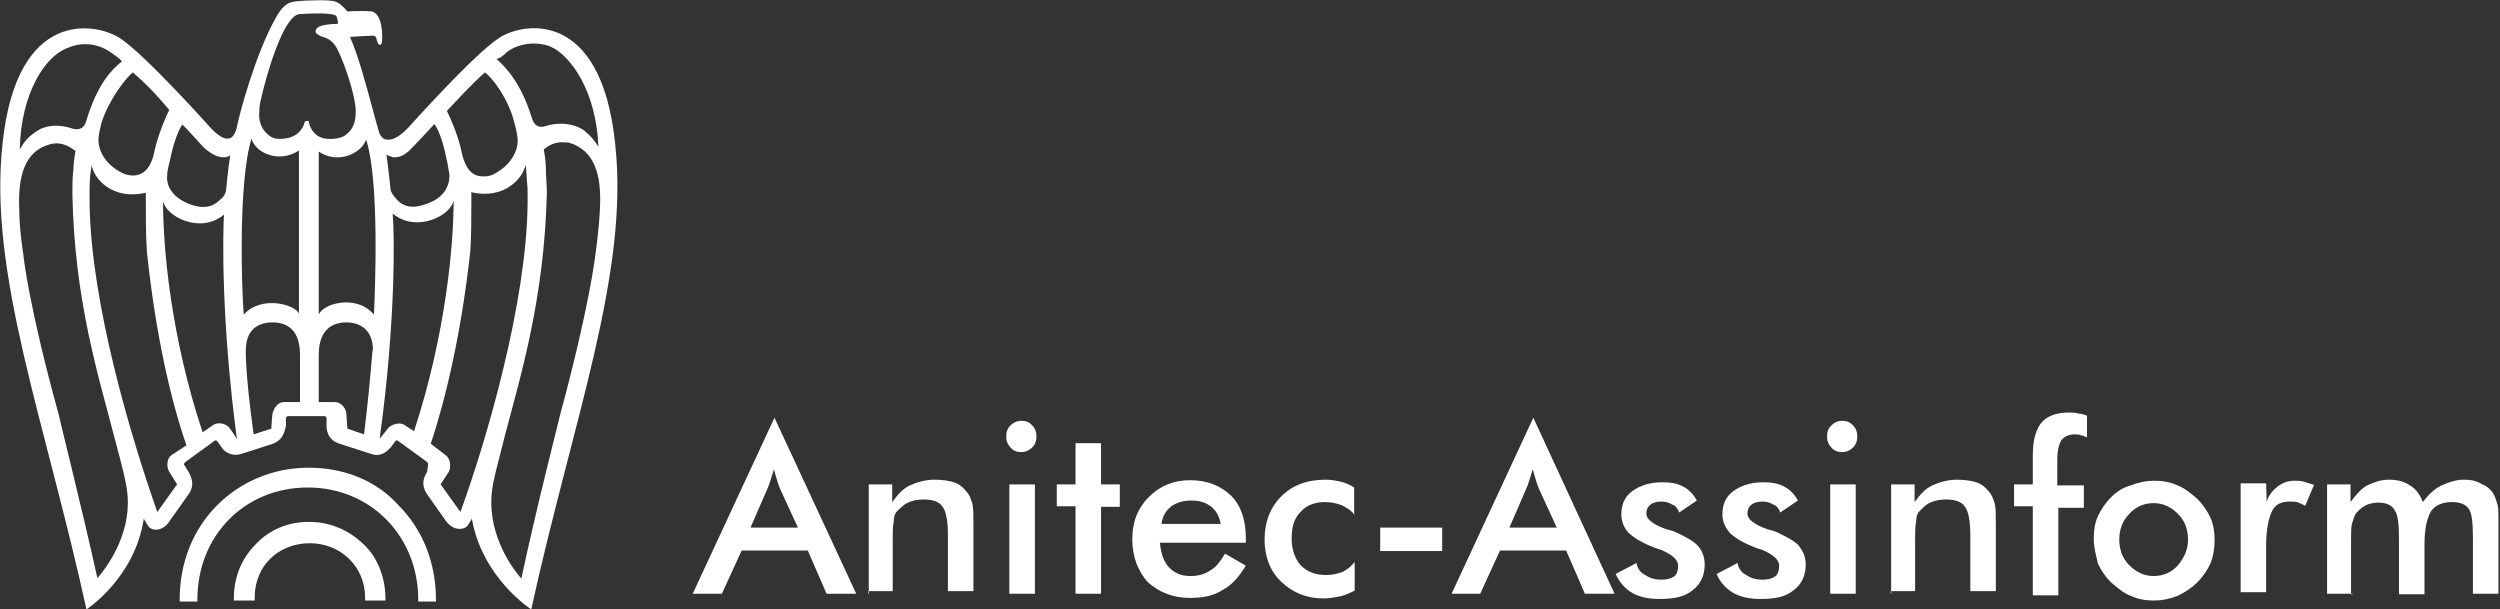 <?xml version="1.0" encoding="utf-8"?>
<!-- Generator: Adobe Illustrator 28.3.0, SVG Export Plug-In . SVG Version: 6.00 Build 0)  -->
<svg version="1.1" id="Livello_1" xmlns="http://www.w3.org/2000/svg" xmlns:xlink="http://www.w3.org/1999/xlink" x="0px" y="0px"
	 viewBox="0 0 480 117" style="enable-background:new 0 0 480 117;" xml:space="preserve">
<rect x="0" y="0" width="480" height="117" fill="#333333" stroke="none"/>
<style type="text/css">
	.st0{fill:#FFFFFF;}
</style>
<g>
	<g>
		<path class="st0" d="M95.8,7.3c-4.9,3.2-17.4,17.2-17.4,17.2c-2.5,2.6-3.8,2.3-3.8,2.3c-1.5,0.2-1.9-1.7-1.9-1.7
			c-0.2-0.6-0.4-1.5-0.6-2.1l0,0c-2.1-7.9-3.4-12.5-4.9-15.9c0,0,2.3-0.2,3.6-0.2c1.5-0.2,1.3,0.2,1.5,0.6c0,0,0.2,1.1,0.6,1.1
			c0.4,0,0.4-0.4,0.4-0.4c0.2-1.1,0.2-5.5-1.9-6c-2.1-0.2-4.7,0-4.7,0c-0.8-0.9-1.3-1.5-2.3-1.9c-1.3-0.4-4.9-0.2-4.9-0.2
			s-1.5,0-3,0.2S54,1.5,52.9,3.5c-4,7.2-7,18.7-7.4,20.8c0,0-0.4,2.3-1.7,2.3c0,0-1.1,0.4-3.4-2.1c0,0-12.5-14-17.4-17.2
			c-4.7-3-19.8-5.7-22.5,20.2C-2.3,52.4,8.7,80.9,16.6,117c0,0,9.3-6,11-17.4l0.8,1.3c0.6,1.1,2.8,1.3,4.2-0.9l3.6-5.1
			c1.5-2.1,0.2-3.8,0-4.3l-0.8-1.3c-0.2-0.2,0-0.4,0.2-0.6l5.5-4c0.2-0.2,0.4-0.2,0.6,0l0.8,1.1c0.2,0.4,1.5,2.1,4,1.3l5.9-1.9
			c2.3-0.9,2.3-3,2.5-3.4v-1.5c0-0.2,0.2-0.4,0.4-0.4h7c0.2,0,0.4,0.2,0.4,0.4v1.5c0,0.4,0,2.6,2.5,3.4l5.9,1.9
			c2.3,0.9,3.6-0.9,4-1.3l0.8-1.1c0.2-0.2,0.4-0.2,0.6,0l5.5,4c0.2,0.2,0.2,0.4,0.2,0.6L82,90.6c-0.2,0.4-1.5,2.1,0,4.3l3.6,5.1
			c1.5,2.1,3.6,1.7,4.2,0.9l0.8-1.3C92.6,111,102,117,102,117c7.9-36.1,18.9-64.6,16.1-89.5C115.4,1.5,100.3,4.3,95.8,7.3L95.8,7.3z
			 M39.1,28.3L39.1,28.3c2.1,1.9,3.4,1.9,3.8,1.9c0.4,0,0.8,0,1.3-0.4c-0.4,2.6-0.8,6.6-0.8,6.8s-0.4,1.3-1.1,1.7
			c-0.6,0.6-2.1,2.1-5.3,1.1c-4-1.3-5.1-3.8-4.9-5.7c0-1.1,0.4-2.3,0.6-3.2c0.4-2.1,1.3-5.1,2.3-6.6C35.3,24.1,39.1,28.3,39.1,28.3
			L39.1,28.3z M25.5,13.9L25.5,13.9c3,2.6,4.9,4.7,7,7.2c-0.6,1.1-2.1,4.7-2.8,7.7c-0.2,1.1-0.8,4-3,4.7c-1.1,0.4-2.5,0.2-3.8-0.6
			c-3-1.7-4-4.3-4-6c0-1.3,0.6-3.2,0.6-3.4C21,19,24.2,14.9,25.5,13.9L25.5,13.9z M13,9.2L13,9.2c3.4-1.5,6.6-0.4,8.3,0.9
			c0.6,0.4,1.7,1.1,2.1,1.7c-1.9,1.5-4.7,4.3-6.8,11.3c-0.2,0.6-0.6,2.3-3,1.5c0,0-4-1.5-7,0.9c-1.3,0.9-2.1,1.9-2.8,3.2
			C4,17.9,8.7,10.7,13,9.2L13,9.2z M18.7,111L18.7,111c-3-13.6-7.4-31-7.4-31.3C5.5,58.7,4.5,49.2,4.5,49c0,0-0.8-4.9-0.8-8.7
			C3.4,33.9,4.7,29,9.6,27.7c0.8-0.2,2.5-0.6,4.9,1.3c0,0-0.4,2.1-0.4,3.4c-0.2,1.7-0.2,3.2-0.2,4.9c0.4,20.6,5.1,35.1,8.1,46.8
			c1.3,4.9,2.3,8.5,2.5,11.1C25.1,103,20.2,109.3,18.7,111L18.7,111z M32.9,87.4L32.9,87.4c-1.1,0.9-0.8,2.6-0.4,3.2L34,93l-3.8,5.3
			c-5.1-14.5-12.7-40-13-59.1c0-0.9,0-1.9,0-2.8c0-2.3,0.2-3.4,0.4-4.7c0.4,2.6,4,6.8,10.4,5.3c0,0.6,0,1.1,0,1.9
			c0,2.1,0,6.8,0.2,9.4c1.7,16.2,4.7,28.9,7.6,37.2L32.9,87.4L32.9,87.4z M44,82.1L44,82.1c-0.4-0.6-2.1-1.3-3.2-0.4L38.9,83
			c-6.2-18.7-7.6-35.7-7.6-44.4c0.6,3,7.2,6.4,11.7,2.6c-0.2,3.4-0.6,20,2.5,43.2C45.3,83.8,44,82.1,44,82.1L44,82.1L44,82.1z
			 M46.8,60.4L46.8,60.4c-0.4-4.7-1.1-25.5,1.5-33.8c0.6,2.6,5.1,4.9,9.1,2.3c0,1.1,0,29.8,0,31.3C56.7,58.5,50.2,56.6,46.8,60.4
			L46.8,60.4z M57.6,77.2L57.6,77.2h-3c-1.5,0-2.1,1.5-2.3,2.3c0,0-0.2,2.1-0.2,2.8l-3.4,1.1c-1.7-12.3-1.5-16.2-1.5-16.2
			c0-4,2.5-5.3,5.1-5.3c1.9,0,5.3,0.6,5.3,6.2L57.6,77.2L57.6,77.2z M59.3,23.4L59.3,23.4c0-0.2-0.2-0.2-0.4-0.2
			c-0.2,0-0.4,0.2-0.4,0.2c0,0.2-0.6,2.8-3.8,3.2c-1.5,0.2-2.5,0-3.4-0.9c-1.3-1.1-1.7-3-1.5-4.3c0-0.4,0-1.1,0.2-1.9
			c1.1-5.1,4.5-16.8,7.6-16.8l0,0c3.2-0.2,6.6-0.2,7,0.4c0.2,0.6,0.4,1.3,0.2,1.5c0,0,0,0-0.2,0c-0.2,0-3.2,0-3.8,0.9
			c-0.2,0.2-0.2,0.4-0.2,0.6c0,0.4,0.6,0.6,1.1,0.9c0.8,0.2,2.1,0.6,3,2.3c1.1,2.1,2.8,6.8,3.4,10.2c0,0,0.2,0.9,0.2,1.9
			c0,1.3-0.2,3.2-1.7,4.3c-0.8,0.9-2.8,1.1-4.2,0.9C59.9,26.2,59.3,23.7,59.3,23.4L59.3,23.4z M69.9,83.4L69.9,83.4l-3.2-1.1
			l-0.2-2.8c0-0.9-0.8-2.3-2.3-2.3h-3v-9.1c0-5.5,3.4-6.2,5.3-6.2c2.5,0,5.1,1.3,5.1,5.3C71.4,67.2,71.4,70.9,69.9,83.4L69.9,83.4z
			 M71.8,60.4L71.8,60.4c-3.4-4-9.8-2.1-10.6,0c0-1.5,0-30.2,0-31.3c3.8,2.6,8.3,0.2,9.1-2.3C72.9,34.9,72,55.8,71.8,60.4L71.8,60.4
			z M97.3,10L97.3,10c1.7-1.3,4.9-2.3,8.3-1.1c4,1.7,8.9,8.7,9.3,19.3c-0.8-1.3-1.5-2.1-2.8-3.2c-3.2-2.1-7-0.9-7-0.9
			c-2.3,0.9-2.8-0.9-3-1.5c-2.1-6.8-5.1-9.8-6.8-11.3C95.8,11.3,96.7,10.7,97.3,10L97.3,10z M93.1,13.9L93.1,13.9
			c1.3,0.9,4.5,4.9,5.7,9.8c0,0,0.6,2.1,0.6,3.4c0,1.7-1.1,4.3-4,6c-1.3,0.9-2.8,0.9-3.8,0.6c-2.1-0.6-2.8-3.6-3-4.7
			c-0.6-2.8-2.1-6.4-2.8-7.7C88.2,18.8,90.1,16.6,93.1,13.9L93.1,13.9z M75.4,30.2L75.4,30.2c0.6,0,1.9,0.2,3.8-1.9
			c0,0,3.8-4,4.2-4.5c1.1,1.5,1.9,4.5,2.3,6.6c0.2,0.6,0.4,2.1,0.6,3.2c0,1.9-0.8,4.5-4.9,5.7c-3.2,1.1-4.7-0.4-5.3-1.1
			c-0.6-0.6-1.1-1.5-1.1-1.7c0,0-0.4-4-0.8-6.8C74.6,30,75.2,30,75.4,30.2L75.4,30.2z M77.8,81.7L77.8,81.7c-1.1-0.9-2.8,0-3.2,0.4
			c0,0-1.3,1.7-1.7,2.1c3.2-23.2,2.8-39.8,2.5-43.2c4.5,3.8,11.3,0.4,11.7-2.6c0,8.7-1.5,25.7-7.6,44.4L77.8,81.7L77.8,81.7z
			 M88.4,98.3L88.4,98.3L84.6,93l1.5-2.3c0.4-0.6,0.6-2.3-0.4-3.2l-3-2.3c2.8-8.3,5.9-21.3,7.6-37c0.2-2.6,0.2-7,0.2-9.4
			c0-0.6,0-1.3,0-1.9c6.4,1.5,10-2.8,10.4-5.3c0.2,1.3,0.2,2.6,0.4,4.7c0,0.9,0,1.9,0,2.8C101.1,58.1,93.5,84.3,88.4,98.3L88.4,98.3
			z M114.3,49L114.3,49c0,0-1.1,9.8-6.8,30.8c0,0.2-4.5,17.6-7.4,31.3c-1.5-1.7-6.4-8.1-5.7-16.2c0.2-2.6,1.3-6.2,2.5-11.1
			c3-11.5,7.6-26.2,8.1-46.8c0-1.7-0.2-3-0.2-4.9c0-1.3-0.4-3.4-0.4-3.4c2.3-1.9,4-1.3,4.9-1.3c4.9,1.5,6.2,6.2,5.9,12.5
			C115,44.3,114.3,49,114.3,49z"/>
		<path class="st0" d="M59.3,89.8c-6.8,0-13,2.6-17.6,7.2c-4.7,4.7-7.2,11.1-7.2,18.1c0,0.2,0,0.2,0,0.4h3.4c0-0.2,0-0.2,0-0.4
			c0-12.3,9.1-21.5,21.2-21.5s21.2,9.4,21.2,21.5c0,0.2,0,0.2,0,0.4h3.4c0-0.2,0-0.2,0-0.4c0-7-2.5-13.4-7.2-18.1
			C72.3,92.3,66.1,89.8,59.3,89.8z"/>
		<path class="st0" d="M59.3,100.2c-4,0-7.6,1.5-10.2,4.3c-2.8,2.8-4.2,6.4-4.2,10.4c0,0.2,0,0.2,0,0.4h4c0-0.2,0-0.4,0-0.6
			c0-6,4.5-10.4,10.6-10.4c5.9,0,10.6,4.5,10.6,10.4c0,0.2,0,0.4,0,0.6H74c0-0.2,0-0.2,0-0.4c0-4-1.5-7.9-4.2-10.4
			C66.9,101.7,63.3,100.2,59.3,100.2z"/>
	</g>
	<g>
		<path class="st0" d="M158.7,114l-3.6-8.3h-12.7l-3.8,8.3H133l15.7-33.8l15.7,33.8H158.7z M144.1,101.3h9.1l-3.4-7.4
			c-0.2-0.4-0.4-1.1-0.6-1.7c-0.2-0.6-0.4-1.3-0.6-2.1c-0.2,0.6-0.4,1.3-0.6,1.9c-0.2,0.6-0.4,1.3-0.6,1.7L144.1,101.3z"/>
		<path class="st0" d="M166.8,114V93h4.5v3.4c1.1-1.5,2.1-2.6,3.4-3.2c1.3-0.6,3-1.1,4.7-1.1c1.5,0,3,0.2,4,0.6
			c1.1,0.4,1.9,1.3,2.5,2.1c0.4,0.6,0.6,1.3,0.8,1.9c0.2,0.9,0.2,2.1,0.2,4v12.8h-4.9v-10.8c0-2.8-0.4-4.7-1.1-5.5
			c-0.6-0.9-1.9-1.3-3.6-1.3c-1.1,0-2.1,0.2-3,0.6c-0.8,0.4-1.5,1.1-2.1,1.7c-0.4,0.4-0.6,1.1-0.6,1.9c-0.2,0.9-0.2,2.1-0.2,3.8v9.6
			h-4.7V114z"/>
		<path class="st0" d="M193.2,83.8c0-0.9,0.2-1.5,0.8-2.1c0.6-0.6,1.3-0.9,2.1-0.9c0.8,0,1.5,0.2,2.1,0.9c0.6,0.6,0.8,1.3,0.8,2.1
			s-0.2,1.5-0.8,2.1c-0.6,0.6-1.3,0.9-2.1,0.9c-0.8,0-1.5-0.2-2.1-0.9S193.2,84.7,193.2,83.8z M193.8,114V93h4.9V114H193.8z"/>
		<path class="st0" d="M206.5,114V97.2h-3.6V93h3.6v-7.9h4.9V93h3.6v4.3h-3.6V114H206.5z"/>
		<path class="st0" d="M239.5,104.2h-16.8c0.2,1.9,0.6,3.4,1.7,4.7c1.1,1.1,2.3,1.7,4.2,1.7c1.5,0,2.8-0.4,3.8-1.1
			c1.1-0.6,1.9-1.7,2.8-3.2l4,2.3c-1.3,2.1-2.5,3.6-4.5,4.7c-1.7,1.1-3.8,1.5-6.2,1.5c-3.4,0-5.9-1.1-8.1-3c-1.9-2.1-3-4.9-3-8.3
			c0-3.4,1.1-6,3.2-8.1c2.1-2.1,4.7-3.2,7.9-3.2c3.4,0,5.9,1.1,7.9,3c1.9,1.9,2.8,4.7,2.8,8.1v0.9H239.5z M234.4,100.8
			c-0.2-1.5-0.8-2.6-1.7-3.4c-1.1-0.9-2.3-1.3-4-1.3c-1.5,0-2.8,0.4-3.8,1.1c-1.1,0.9-1.7,1.9-1.9,3.4h11.5V100.8z"/>
		<path class="st0" d="M260.1,98.9c-0.6-0.9-1.7-1.5-2.5-1.9c-1.1-0.4-2.1-0.6-3.2-0.6c-1.9,0-3.6,0.6-4.7,1.9
			c-1.3,1.3-1.7,3-1.7,5.1c0,2.1,0.6,3.8,1.7,5.1c1.3,1.3,2.8,1.9,4.9,1.9c1.1,0,2.1-0.2,3.2-0.6c0.8-0.4,1.7-1.1,2.3-1.9v5.5
			c-0.8,0.4-1.9,0.9-2.8,1.1c-1.1,0.2-2.1,0.4-3.2,0.4c-3.2,0-5.9-1.1-8.1-3.2s-3.2-4.9-3.2-8.1c0-3.4,1.1-6.2,3.2-8.3
			s4.9-3.2,8.5-3.2c1.1,0,2.1,0.2,3,0.4s1.7,0.6,2.5,1.1V98.9z"/>
		<path class="st0" d="M265,101.3h11.9v4.5H265L265,101.3z"/>
		<path class="st0" d="M304.3,114l-3.6-8.3h-12.7l-3.8,8.3h-5.5l15.7-33.8L310,114H304.3z M289.8,101.3h9.1l-3.4-7.4
			c-0.2-0.4-0.4-1.1-0.6-1.7s-0.4-1.3-0.6-2.1c-0.2,0.6-0.4,1.3-0.6,1.9c-0.2,0.6-0.4,1.3-0.6,1.7L289.8,101.3z"/>
		<path class="st0" d="M310.2,110.2l4-2.1c0.2,1.1,0.8,1.9,1.7,2.3c0.8,0.6,1.9,0.9,3,0.9c1.1,0,1.9-0.2,2.5-0.6s0.8-1.3,0.8-2.1
			c0-1.1-1.1-2.1-3.2-3c-0.6-0.2-1.3-0.4-1.7-0.6c-2.3-0.9-3.8-1.9-4.7-2.8c-0.8-0.9-1.3-2.1-1.3-3.4c0-1.9,0.6-3.4,2.1-4.5
			c1.5-1.1,3.4-1.7,5.7-1.7c1.7,0,3,0.2,4.2,0.9c1.1,0.6,1.9,1.5,2.5,2.6l-3.4,2.3c-0.2-0.6-0.6-1.3-1.3-1.5
			c-0.6-0.4-1.3-0.6-2.1-0.6s-1.7,0.2-2.1,0.6c-0.6,0.4-0.8,1.1-0.8,1.7c0,1.1,1.3,2.1,3.8,3c0.8,0.2,1.5,0.4,1.9,0.6
			c1.9,0.9,3.4,1.7,4.2,2.6s1.3,2.1,1.3,3.6c0,2.1-0.8,3.8-2.3,4.9c-1.5,1.3-3.6,1.7-6.4,1.7c-2.1,0-3.8-0.4-5.1-1.1
			C311.9,113,310.9,111.7,310.2,110.2z"/>
		<path class="st0" d="M329.6,110.2l4-2.1c0.2,1.1,0.8,1.9,1.7,2.3c0.8,0.6,1.9,0.9,3,0.9c1.1,0,1.9-0.2,2.5-0.6s0.8-1.3,0.8-2.1
			c0-1.1-1.1-2.1-3.2-3c-0.6-0.2-1.3-0.4-1.7-0.6c-2.3-0.9-3.8-1.9-4.7-2.8c-0.8-1.1-1.3-2.1-1.3-3.4c0-1.9,0.6-3.4,2.1-4.5
			c1.5-1.1,3.4-1.7,5.7-1.7c1.7,0,3,0.2,4.2,0.9c1.1,0.6,1.9,1.5,2.5,2.6l-3.4,2.3c-0.2-0.6-0.6-1.3-1.3-1.5
			c-0.6-0.4-1.3-0.6-2.1-0.6c-0.8,0-1.7,0.2-2.1,0.6c-0.6,0.4-0.8,1.1-0.8,1.7c0,1.1,1.3,2.1,3.8,3c0.8,0.2,1.5,0.4,1.9,0.6
			c1.9,0.9,3.4,1.7,4.2,2.6c0.8,1.1,1.3,2.1,1.3,3.6c0,2.1-0.8,3.8-2.3,4.9c-1.5,1.3-3.6,1.7-6.4,1.7c-2.1,0-3.8-0.4-5.1-1.1
			C331.3,113,330.2,111.7,329.6,110.2z"/>
		<path class="st0" d="M350.8,83.8c0-0.9,0.2-1.5,0.8-2.1c0.6-0.6,1.3-0.9,2.1-0.9c0.8,0,1.5,0.2,2.1,0.9c0.6,0.6,0.8,1.3,0.8,2.1
			s-0.2,1.5-0.8,2.1c-0.6,0.6-1.3,0.9-2.1,0.9c-0.8,0-1.5-0.2-2.1-0.9S350.8,84.7,350.8,83.8z M351.4,114V93h4.9V114H351.4z"/>
		<path class="st0" d="M363.1,114V93h4.5v3.4c1.1-1.5,2.1-2.6,3.4-3.2c1.3-0.6,3-1.1,4.7-1.1c1.5,0,3,0.2,4,0.6
			c1.1,0.4,1.9,1.3,2.5,2.1c0.4,0.6,0.6,1.3,0.8,1.9c0.2,0.9,0.2,2.1,0.2,4v12.8h-4.9v-10.8c0-2.8-0.4-4.7-1.1-5.5
			c-0.6-0.9-1.9-1.3-3.6-1.3c-1.1,0-2.1,0.2-3,0.6s-1.5,1.1-2.1,1.7c-0.4,0.4-0.6,1.1-0.6,1.9c-0.2,0.9-0.2,2.1-0.2,3.8v9.6h-4.7
			V114z"/>
		<path class="st0" d="M390.3,114V97.2h-3.6V93h3.6v-5.7c0-2.8,0.6-4.9,1.7-6.2c1.1-1.3,3-1.9,5.3-1.9c0.4,0,1.1,0,1.7,0.2
			c0.6,0,1.1,0.2,1.7,0.4V84c-0.4-0.2-0.8-0.4-1.1-0.4c-0.4-0.2-0.8-0.2-1.3-0.2c-1.1,0-1.9,0.4-2.5,1.1c-0.4,0.6-0.8,1.9-0.8,3.6
			v5.1h5.1v4.3h-4.9v16.8h-4.9V114z"/>
		<path class="st0" d="M402,103.4c0-1.5,0.2-3,0.8-4.3c0.6-1.3,1.5-2.6,2.5-3.6c1.1-1.1,2.3-1.9,3.8-2.3c1.5-0.6,3-0.9,4.5-0.9
			c1.5,0,3,0.2,4.5,0.9c1.5,0.6,2.5,1.5,3.8,2.6c1.1,1.1,1.9,2.3,2.5,3.6c0.6,1.3,0.8,2.8,0.8,4.3c0,1.5-0.2,3-0.8,4.5
			c-0.6,1.3-1.5,2.6-2.5,3.6s-2.3,1.9-3.8,2.6c-1.5,0.6-3,0.9-4.5,0.9s-3-0.2-4.5-0.9c-1.5-0.6-2.5-1.5-3.8-2.6
			c-1.1-1.1-1.9-2.3-2.5-3.6C402.4,106.4,402,105.1,402,103.4z M420.1,103.6c0-1.9-0.6-3.6-1.9-4.9s-2.8-2.1-4.7-2.1
			c-1.7,0-3.4,0.6-4.7,2.1c-1.3,1.3-1.9,3-1.9,4.9c0,1.9,0.6,3.6,1.9,4.9c1.3,1.3,2.8,2.1,4.7,2.1c1.7,0,3.4-0.6,4.7-2.1
			C419.4,107,420.1,105.5,420.1,103.6z"/>
		<path class="st0" d="M435.2,96.4c0.4-1.5,1.3-2.3,2.1-3c0.8-0.6,1.9-1.1,3.2-1.1c0.6,0,1.3,0,1.9,0.2c0.6,0.2,1.3,0.4,1.9,0.6
			l-1.7,4c-0.4-0.2-0.8-0.4-1.3-0.6c-0.4-0.2-1.1-0.2-1.7-0.2c-1.7,0-2.8,0.6-3.4,1.9c-0.6,1.3-1.1,3.4-1.1,6.4v9.1h-4.9V92.8h4.9
			L435.2,96.4L435.2,96.4z"/>
		<path class="st0" d="M451.7,114h-4.9V93h4.5v3.4c1.1-1.5,2.1-2.6,3.2-3.2c1.3-0.6,2.5-1.1,4.2-1.1c1.7,0,3,0.4,4,1.1
			c1.1,0.6,1.9,1.7,2.5,3.2c1.1-1.5,2.3-2.6,3.6-3.2c1.3-0.6,2.8-1.1,4.2-1.1s2.5,0.2,3.6,0.9c1.1,0.4,1.9,1.3,2.3,2.1
			c0.2,0.4,0.4,1.1,0.6,1.7c0.2,0.6,0.2,1.5,0.2,2.8v1.7V114h-4.9v-10.8c0-2.8-0.2-4.7-0.8-5.5c-0.6-0.9-1.7-1.3-3.2-1.3
			c-1.9,0-3.2,0.6-4,1.7c-0.8,1.3-1.3,3.4-1.3,6.4v9.6h-4.9v-10.8c0-2.6-0.2-4.5-0.8-5.3c-0.6-1.1-1.7-1.5-3.2-1.5
			c-0.8,0-1.9,0.2-2.5,0.6c-0.8,0.4-1.5,1.1-1.9,1.7c-0.2,0.4-0.4,1.1-0.6,1.7c-0.2,0.6-0.2,1.9-0.2,3.8v9.8H451.7z"/>
	</g>
</g>
</svg>
